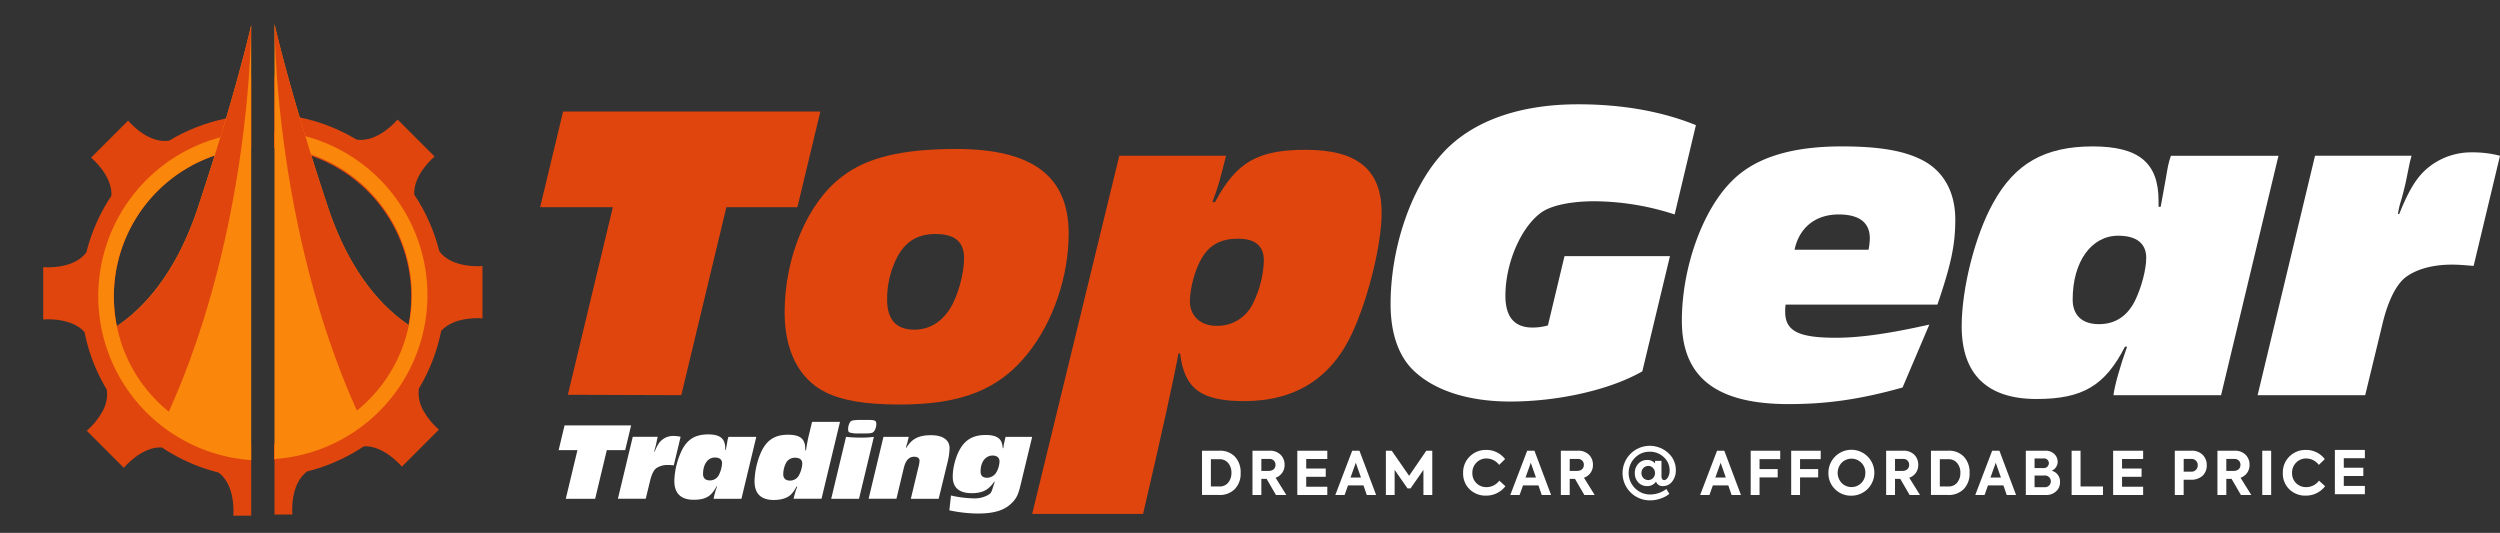 <svg xmlns="http://www.w3.org/2000/svg" xmlns:xlink="http://www.w3.org/1999/xlink" width="1102.484" height="235" viewBox="0 0 1102.484 235">
    <rect x="0" y="0" width="1102.484" height="235" fill="#333333" stroke="none"/>
    <defs>
        <clipPath id="clip-path">
            <rect id="Rectangle_243" data-name="Rectangle 243" width="233" height="235" transform="translate(0 0.381)" fill="#fff" stroke="#707070" stroke-width="1"/>
        </clipPath>
        <clipPath id="clip-path-2">
            <path id="Path_2164" data-name="Path 2164" d="M2020.6,790.747a65.449,65.449,0,0,1,16.24,3.323h0a65.671,65.671,0,0,1,44.267,62.035,66.516,66.516,0,0,1-1.229,12.727,65.819,65.819,0,0,1-37.058,46.919,64.1,64.1,0,0,1-7.622,2.921,65.39,65.39,0,0,1-14.6,2.792v6.865a72.475,72.475,0,0,0,0-144.6Z" transform="translate(-2020.598 -783.732)" fill="none"/>
        </clipPath>
        <linearGradient id="linear-gradient" x1="-7.193" y1="2.674" x2="-7.19" y2="2.674" gradientUnits="objectBoundingBox">
            <stop offset="0" stop-color="#fa860b"/>
            <stop offset="1" stop-color="#e0450e"/>
        </linearGradient>
        <clipPath id="clip-path-3">
            <path id="Path_2165" data-name="Path 2165" d="M1682.92,682.312s1.163,12.172-5.515,18.2c-.127.027-.256.051-.383.079a79.44,79.44,0,0,0-25.076,9.765c-9.539,1.557-18.111-8.826-18.111-8.826l-5.435,5.441-5.442,5.438-5.438,5.438s9.435,7.788,8.972,16.781a79.635,79.635,0,0,0-11.053,24.963c-5.649,7.833-19.037,6.554-19.037,6.554V789.22s12.175-1.167,18.2,5.513c.256,1.3.55,2.6.87,3.877a79.448,79.448,0,0,0,7.488,19q.719,1.31,1.487,2.589a15.577,15.577,0,0,1-2.191,10.072,31.783,31.783,0,0,1-6.633,8.037l5.438,5.438,5.438,5.44,5.439,5.438s7.788-9.435,16.774-8.971a79.667,79.667,0,0,0,18.462,9.136q2.4.821,4.86,1.5c.547.15,1.092.291,1.647.427,7.832,5.646,6.554,19.035,6.554,19.035h7.885v-31.36a65.338,65.338,0,0,1-14.648-2.793,64.09,64.09,0,0,1-7.622-2.921,65.312,65.312,0,0,1-36.969-46.479,66.273,66.273,0,0,1-1.318-13.167,65.408,65.408,0,0,1,60.557-65.363V682.312Z" transform="translate(-1596.402 -682.312)" fill="none"/>
        </clipPath>
        <linearGradient id="linear-gradient-2" x1="-4.177" y1="2.125" x2="-4.174" y2="2.125" xlink:href="#linear-gradient"/>
        <clipPath id="clip-path-4">
            <rect id="Rectangle_238" data-name="Rectangle 238" width="960" height="575" transform="translate(-0.268 0.46)" fill="none"/>
        </clipPath>
        <clipPath id="clip-path-5">
            <path id="Path_2170" data-name="Path 2170" d="M1779.89,628.342q-2.231,7.512-4.972,16.325-3.322,10.633-7.447,23.11c-9.967,30.028-24.879,44.93-35.721,52.164a64.883,64.883,0,0,0,17.881,33.182c.175.175.352.351.53.523.132.13.264.259.4.386.307.3.614.589.926.873.2.19.407.377.614.562s.394.355.6.53c.13.114.258.226.387.336s.238.208.358.31q.608.523,1.228,1.027c18.322-40.737,27.4-83.345,31.892-115.77,1.7-12.294,2.75-23.123,3.39-31.833,1-13.593,1.017-22.025,1.017-22.812-.3,1.348-3.506,15.558-11.075,41.092" transform="translate(-1731.747 -587.255)" fill="none"/>
        </clipPath>
        <linearGradient id="linear-gradient-3" x1="-7.018" y1="2.546" x2="-7.014" y2="2.546" xlink:href="#linear-gradient"/>
        <clipPath id="clip-path-6">
            <path id="Path_2171" data-name="Path 2171" d="M2021.4,680.312v31.349a65.576,65.576,0,0,1,22.269,125.011,64.148,64.148,0,0,1-7.621,2.92,65.342,65.342,0,0,1-14.649,2.793v31.351h7.885s-1.276-13.389,6.553-19.035c.551-.136,1.1-.28,1.647-.427q2.459-.67,4.86-1.5a79.691,79.691,0,0,0,18.462-9.136c8.986-.467,16.774,8.971,16.774,8.971l5.441-5.438,5.438-5.441,5.438-5.438a31.787,31.787,0,0,1-6.633-8.036,15.572,15.572,0,0,1-2.191-10.072q.767-1.278,1.487-2.589a79.438,79.438,0,0,0,7.488-19q.483-1.921.872-3.877c6.028-6.678,18.2-5.513,18.2-5.513v-23.06s-13.389,1.279-19.037-6.554a79.673,79.673,0,0,0-11.055-24.963c-.467-8.986,8.972-16.781,8.972-16.781l-5.438-5.438-5.443-5.438-5.435-5.441s-8.573,10.383-18.111,8.826a79.424,79.424,0,0,0-25.076-9.765c-.127-.028-.258-.052-.384-.079-6.678-6.028-5.514-18.2-5.514-18.2Z" transform="translate(-2021.399 -680.311)" fill="none"/>
        </clipPath>
        <linearGradient id="linear-gradient-4" x1="-5.289" y1="2.127" x2="-5.286" y2="2.127" xlink:href="#linear-gradient"/>
        <clipPath id="clip-path-7">
            <path id="Path_2176" data-name="Path 2176" d="M2022.52,608.065c.641,8.712,1.688,19.539,3.391,31.833,4.493,32.431,13.569,75.033,31.891,115.77q.619-.5,1.228-1.027c.119-.1.239-.2.358-.31s.256-.223.386-.335c.2-.175.4-.351.6-.53s.411-.371.614-.562c.312-.286.619-.578.926-.873.135-.127.267-.258.4-.386.177-.172.355-.347.53-.523a64.883,64.883,0,0,0,17.881-33.182c-10.843-7.235-25.76-22.136-35.721-52.164q-4.133-12.462-7.447-23.109-2.747-8.8-4.972-16.325c-7.569-25.534-10.774-39.744-11.075-41.092,0,.788.017,9.22,1.017,22.813" transform="translate(-2021.504 -585.25)" fill="none"/>
        </clipPath>
        <linearGradient id="linear-gradient-5" x1="-8.193" y1="2.548" x2="-8.188" y2="2.548" xlink:href="#linear-gradient"/>
        <clipPath id="clip-path-8">
            <path id="Path_2167" data-name="Path 2167" d="M1338.13,1549.66,1328,1591.85h32.066l-19.841,82.707,50.03.177,19.884-82.884h31.314l10.128-42.194Z" transform="translate(-1328 -1549.66)"/>
        </clipPath>
        <linearGradient id="linear-gradient-6" x1="-6.49" y1="4.092" x2="-6.485" y2="4.092" xlink:href="#linear-gradient"/>
        <clipPath id="clip-path-9">
            <path id="Path_2169" data-name="Path 2169" d="M1549.6,1643.04a40.114,40.114,0,0,1,4.875-19.5c3.751-6.376,8.814-9.377,16.5-9.377,8.438,0,12.564,3.376,12.564,10.69,0,6.938-2.812,17.064-6.376,22.5-3.75,5.813-9.189,9-15.564,9-8.064,0-12-4.5-12-13.315m-19.878-54.193c-15.189,11.439-25.315,35.441-25.315,59.82,0,17.065,6.376,29.441,18,35.254,7.5,3.751,17.814,5.44,32.817,5.44,27,0,43.693-6.563,56.257-22.314,11.252-13.875,18.189-34.13,18.189-53.069,0-25.316-15.939-37.317-49.694-37.317-23.624,0-39.376,3.748-50.256,12.189" transform="translate(-1504.406 -1576.666)"/>
        </clipPath>
        <linearGradient id="linear-gradient-7" x1="-7.264" y1="4.39" x2="-7.259" y2="4.39" xlink:href="#linear-gradient"/>
        <clipPath id="clip-path-10">
            <path id="Path_2171-2" data-name="Path 2171" d="M1752.55,1644.03c0-5.814,2.438-14.627,5.44-19.315,3.375-5.623,8.438-8.252,15.753-8.252,7.688,0,11.439,3.188,11.439,9.752a46.02,46.02,0,0,1-4.689,18.564,17.341,17.341,0,0,1-16.127,10.126c-7.126,0-11.814-4.312-11.814-10.876m11.063-43.691h-1.125c2.628-7.125,3.187-9.188,6-20.439h-47.065L1683,1737.86h48.9c7.877-33.567,14.646-64.579,15.583-70.768h.75c1.875,15.565,9.188,21,28.316,21,22.691,0,38.817-10.314,48.005-30.941,6.939-15.377,12.564-38.63,12.564-52.131,0-18.938-10.689-27.75-33.378-27.75-21.193,0-30.562,5.249-40.129,23.067" transform="translate(-1683 -1577.276)"/>
        </clipPath>
        <linearGradient id="linear-gradient-8" x1="-6.593" y1="3.085" x2="-6.589" y2="3.085" xlink:href="#linear-gradient"/>
    </defs>
    <g id="Group_65" data-name="Group 65" transform="translate(438 -4501)">
        <g id="Group_1" data-name="Group 1" transform="translate(-1194 5496)">
            <g id="Mask_Group_32" data-name="Mask Group 32" transform="translate(756 -995.381)" clip-path="url(#clip-path)">
                <g id="Group_957" data-name="Group 957" transform="translate(120.85 58.694)" clip-path="url(#clip-path-2)">
                    <rect id="Rectangle_236" data-name="Rectangle 236" width="67.41" height="144.597" transform="translate(0.003)" fill="url(#linear-gradient)"/>
                </g>
                <g id="Group_959" data-name="Group 959" transform="translate(19.058 34.353)" clip-path="url(#clip-path-3)">
                    <rect id="Rectangle_237" data-name="Rectangle 237" width="91.72" height="193.424" transform="translate(-0.003)" fill="url(#linear-gradient-2)"/>
                </g>
                <g id="Group_961" data-name="Group 961" transform="translate(-363.732 -130.079)" clip-path="url(#clip-path-4)">
                    <path id="Path_2166" data-name="Path 2166" d="M1922.5,682.313s1.164,12.172-5.514,18.2c-.128.027-.258.051-.384.079q-2.231,7.512-4.972,16.325a64.946,64.946,0,0,1,11.638-2.772c1.7-12.294,2.75-23.122,3.391-31.833Z" transform="translate(-1453.195 -517.88)" fill="#fa860b"/>
                    <path id="Path_2167-2" data-name="Path 2167" d="M1745.03,1399.21c.036-.04.076-.088.127-.15l-.127.15" transform="translate(-1326.577 -1062.626)" fill="#e0710e"/>
                    <path id="Path_2168" data-name="Path 2168" d="M1745.03,1399.21c.036-.04.076-.088.127-.15l-.127.15" transform="translate(-1326.577 -1062.626)" fill="#fa860b"/>
                    <path id="Path_2169-2" data-name="Path 2169" d="M1764.93,586.916c-.3,1.348-3.506,15.558-11.075,41.092q-1.178,3.966-2.5,8.3a72.487,72.487,0,0,0,13.6,142.361V586.816a.366.366,0,0,1-.024.1m-40.378,166.817c.175.169.354.334.53.5-.177-.166-.355-.331-.53-.5m1.008.948.356.326-.356-.326m1.18,1.063.25.219-.25-.219m.854.734q.373.317.749.626-.377-.31-.749-.626m1.321,1.093.309.249-.309-.249m1.273,1,.063.049-.063-.049m1.1.825.3.217-.3-.217m1.134.812.256.18-.256-.18m1.315.9.255.166-.255-.166m1.1.717.332.21-.332-.21m1.348.837.109.066-.109-.066m1.177.69.352.2-.352-.2m1.2.671.3.166-.3-.166m1.412.749.3.15-.3-.15m1.182.6.346.168-.346-.168m.257-97.93c-9.967,30.028-24.88,44.93-35.721,52.164a65.7,65.7,0,0,1,43.163-75.274q-3.322,10.633-7.447,23.11" transform="translate(-1290.447 -445.295)" fill="#fa860b"/>
                </g>
                <g id="Group_963" data-name="Group 963" transform="translate(51.532 11.545)" clip-path="url(#clip-path-5)">
                    <rect id="Rectangle_239" data-name="Rectangle 239" width="59.215" height="170.422" transform="translate(0.004 -0.004)" fill="url(#linear-gradient-3)"/>
                </g>
                <g id="Group_965" data-name="Group 965" transform="translate(121.044 33.872)" clip-path="url(#clip-path-6)">
                    <rect id="Rectangle_240" data-name="Rectangle 240" width="91.72" height="193.424" transform="translate(0.003 0.001)" fill="url(#linear-gradient-4)"/>
                </g>
                <path id="Path_2172" data-name="Path 2172" d="M2025.74,680.312c.641,8.712,1.688,19.539,3.391,31.833a64.941,64.941,0,0,1,11.638,2.772q-2.747-8.805-4.972-16.325c-.127-.028-.257-.052-.383-.079-6.678-6.028-5.514-18.2-5.514-18.2Z" transform="translate(-1903.653 -646.439)" fill="#fa860b"/>
                <path id="Path_2173" data-name="Path 2173" d="M2254.56,1397.21c-.036-.041-.077-.088-.127-.15l.127.15" transform="translate(-2077.471 -1191.184)" fill="#e0710e"/>
                <path id="Path_2174" data-name="Path 2174" d="M2254.56,1397.21c-.036-.041-.077-.088-.127-.15l.127.15" transform="translate(-2077.471 -1191.184)" fill="#fa860b"/>
                <path id="Path_2175" data-name="Path 2175" d="M2021.4,584.814V776.666a72.487,72.487,0,0,0,13.6-142.36q-1.32-4.33-2.5-8.3c-7.569-25.534-10.775-39.744-11.076-41.092-.016-.07-.024-.1-.024-.1m39.854,167.423c.177-.166.355-.331.53-.5-.175.168-.354.334-.53.5m-.836.774.357-.327-.357.327m-1.075.956.25-.219-.25.219M2058,755.11q.376-.31.749-.626-.373.316-.749.626m-.881.714.309-.249-.309.249m-1.028.8.063-.049-.063.049m-1.337.993.3-.217-.3.217m-1.09.774.256-.18-.256.18m-1.313.887.255-.168-.255.168m-1.183.761.333-.21-.333.21m-1.128.693.109-.066-.109.066m-1.42.825.352-.2-.352.2m-1.151.638.3-.166-.3.166m-1.4.734.3-.15-.3.15m-1.233.611.346-.168-.346.168m-7.358-121.208a65.7,65.7,0,0,1,43.16,75.29c-10.84-7.251-25.757-22.151-35.718-52.18q-4.133-12.462-7.446-23.111" transform="translate(-1900.354 -573.857)" fill="#fa860b"/>
                <rect id="Rectangle_241" data-name="Rectangle 241" width="960" height="575" transform="translate(-364 -129.619)" fill="none"/>
                <g id="Group_969" data-name="Group 969" transform="translate(121.077 11.058)" clip-path="url(#clip-path-7)">
                    <rect id="Rectangle_242" data-name="Rectangle 242" width="59.215" height="170.422" transform="translate(-0.006 0.003)" fill="url(#linear-gradient-5)"/>
                </g>
            </g>
            <g id="Group_962" data-name="Group 962" transform="translate(994.191 -949)">
                <g id="Group_957-2" data-name="Group 957" transform="translate(0 3.19)" clip-path="url(#clip-path-8)">
                    <path id="Path_2166-2" data-name="Path 2166" d="M1327.57,1548.54l124.265.691-.7,125.756-124.265-.691Z" transform="translate(-1327.561 -1549.225)" fill="url(#linear-gradient-6)"/>
                </g>
                <g id="Group_959-2" data-name="Group 959" transform="translate(107.826 19.697)" clip-path="url(#clip-path-9)">
                    <path id="Path_2168-2" data-name="Path 2168" d="M1504.01,1575.52l125.885.7-.63,113.391-125.878-.7Z" transform="translate(-1504.011 -1576.22)" fill="url(#linear-gradient-7)"/>
                </g>
                <g id="Group_961-2" data-name="Group 961" transform="translate(216.99 20.07)" clip-path="url(#clip-path-10)">
                    <path id="Path_2170-2" data-name="Path 2170" d="M1682.44,1575.87l155,.862-.9,161.44-155-.862Z" transform="translate(-1682.432 -1576.729)" fill="url(#linear-gradient-8)"/>
                </g>
                <path id="Path_2172-2" data-name="Path 2172" d="M2066.85,1593.01a115.917,115.917,0,0,0-35.442-5.814c-9.938,0-18.19,1.688-22.689,4.5-9.188,6-16.5,22.315-16.5,37.129,0,9.376,3.938,14.064,12,14.064a25.045,25.045,0,0,0,6.751-.937l7.314-30.566h46.505L2052.6,1662.2c-14.064,8.063-36.755,13.314-58.319,13.314-19.127,0-34.5-5.251-43.506-14.627-6-6.376-9.189-16.127-9.189-28.316,0-24.378,8.626-50.256,21.944-65.445,12.751-14.814,33.941-22.69,60.757-22.69,19.689,0,37.129,3.188,51.943,9.189Z" transform="translate(-1566.537 -1544.441)" fill="#fff"/>
                <path id="Path_2173-2" data-name="Path 2173" d="M2197.49,1644.57a19.259,19.259,0,0,0-.187,3.188c0,8.439,5.813,11.439,22.315,11.439,10.314,0,22.878-1.687,41.254-5.813l-11.814,27.754c-18.753,5.251-33.379,7.313-50.256,7.313-31.879,0-47.065-11.814-47.065-36.755,0-23.253,9-48.568,21.943-61.507,10.126-10.313,26.065-15.377,48.568-15.377,16.5,0,27.378,1.875,35.441,6,9.563,4.876,14.627,14.252,14.627,26.253,0,11.251-1.875,19.877-7.876,37.5h-66.95Zm36.57-24.187a29.452,29.452,0,0,0,.563-5.063c0-6.939-4.688-10.5-13.692-10.5-10.313,0-17.439,5.813-19.5,15.564Z" transform="translate(-1648.237 -1556.248)" fill="#fff"/>
                <path id="Path_2174-2" data-name="Path 2174" d="M2468,1684.52h-47.443c.375-3.75,3-13.127,6-21.378h-.937c-8.814,17.252-18.753,23.065-39,23.065-21.752,0-33.007-10.876-33.007-32.067,0-16.877,6-40.317,13.875-54.381,9.563-17.44,22.877-24.939,43.88-24.939,20.253,0,29.066,7.126,29.066,24v2.628h.937l2.251-12.376c.938-5.623,1.125-6.751,2.251-10.126h47.443Zm-65.445-42.194c0,6.939,4.125,10.876,11.626,10.876,7.126,0,12.564-3.562,15.939-10.5,2.812-5.813,4.876-13.692,4.876-18.753,0-6.376-4.313-9.751-12.376-9.751-11.814,0-20.065,11.442-20.065,28.129" transform="translate(-1726.715 -1556.251)" fill="#fff"/>
                <path id="Path_2175-2" data-name="Path 2175" d="M2662.39,1629.18c-4.688-.375-6.751-.564-9.564-.564-8.252,0-15.377,1.875-20.252,5.44-4.313,3.188-8.064,10.688-10.5,21.19l-7.5,30.94H2567.13l25.315-105.575h42.569l-.75,2.812-1.875,9.188c-.75,3.188-1.5,6.189-2.438,9.189a38.042,38.042,0,0,0-.937,4.5h.562c4.689-11.626,8.252-17.064,13.692-21.19a29.987,29.987,0,0,1,18.377-6,47.522,47.522,0,0,1,12.374,1.5Z" transform="translate(-1809.726 -1557.919)" fill="#fff"/>
                <path id="Path_2176-2" data-name="Path 2176" d="M1805.54,1813.89v-19.52h7.633a8.99,8.99,0,0,1,6.893,2.64,9.934,9.934,0,0,1,2.506,7.157,9.69,9.69,0,0,1-2.562,7.1,9.281,9.281,0,0,1-7,2.614h-7.471Zm3.912-3.753h3.75a4.752,4.752,0,0,0,3.912-1.717,6.662,6.662,0,0,0,1.4-4.331,6.493,6.493,0,0,0-1.4-4.252,4.754,4.754,0,0,0-3.912-1.716h-3.75Z" transform="translate(-1513.649 -1641.604)" fill="#fff"/>
                <path id="Path_2177" data-name="Path 2177" d="M1852.31,1813.89l-4.12-7.1h-2.323v7.1h-3.912v-19.52h7.474a6.568,6.568,0,0,1,4.965,1.8,6.1,6.1,0,0,1,1.716,4.384,5.837,5.837,0,0,1-3.961,5.73l4.727,7.606Zm-6.442-15.9v5.282h3.2c2.033,0,3.037-1.161,3.037-2.667a2.516,2.516,0,0,0-2.693-2.615h-3.539Z" transform="translate(-1527.808 -1641.604)" fill="#fff"/>
                <path id="Path_2178" data-name="Path 2178" d="M1874.29,1813.89v-19.52h13.227v3.643h-9.3v4.2h8.612v3.643h-8.612v4.389h9.3v3.643Z" transform="translate(-1540.376 -1641.604)" fill="#fff"/>
                <path id="Path_2179" data-name="Path 2179" d="M1915.59,1813.89l-1.452-4.225h-6.814l-1.505,4.225h-4.1l7.448-19.517h3.2l7.342,19.517Zm-4.835-14.211-2.323,6.5h4.6Z" transform="translate(-1551.042 -1641.604)" fill="#fff"/>
                <path id="Path_2180" data-name="Path 2180" d="M1938.19,1813.89v-19.52h2.586l7.659,11.063,7.579-11.063h2.64v19.517h-3.906v-11.069l-5.678,8.166h-1.345l-5.678-8.166v11.069Z" transform="translate(-1565.218 -1641.604)" fill="#fff"/>
                <path id="Path_2181" data-name="Path 2181" d="M1996.8,1811.18a9.609,9.609,0,0,1-2.878-7.213,9.734,9.734,0,0,1,2.934-7.29,9.866,9.866,0,0,1,7.157-2.878,10.3,10.3,0,0,1,8.4,4.04l-2.615,2.562a6.969,6.969,0,0,0-5.572-2.827,5.955,5.955,0,0,0-4.437,1.823,6.2,6.2,0,0,0-1.8,4.569,6.051,6.051,0,0,0,6.206,6.234,6.969,6.969,0,0,0,5.678-2.852l2.693,2.457a10.679,10.679,0,0,1-8.609,4.146,10.009,10.009,0,0,1-7.157-2.773" transform="translate(-1586.88 -1641.383)" fill="#fff"/>
                <path id="Path_2182" data-name="Path 2182" d="M2041.83,1813.89l-1.453-4.225h-6.813l-1.505,4.225h-4.1l7.448-19.517h3.2l7.341,19.517Zm-4.83-14.21-2.323,6.5h4.6Z" transform="translate(-1600.119 -1641.604)" fill="#fff"/>
                <path id="Path_2183" data-name="Path 2183" d="M2074.78,1813.89l-4.12-7.1h-2.323v7.1h-3.912v-19.52h7.475a6.566,6.566,0,0,1,4.965,1.8,6.1,6.1,0,0,1,1.717,4.385,5.838,5.838,0,0,1-3.961,5.73l4.727,7.606h-4.569Zm-6.443-15.9v5.282h3.2c2.033,0,3.036-1.161,3.036-2.667a2.515,2.515,0,0,0-2.693-2.615h-3.539Z" transform="translate(-1614.296 -1641.604)" fill="#fff"/>
                <path id="Path_2184" data-name="Path 2184" d="M2123.28,1797.48h2.826v6.813c0,1.083.527,1.663,1.188,1.663.607,0,1.162-.4,1.664-1.214a5.688,5.688,0,0,0,.74-3.037,7.719,7.719,0,0,0-2.615-5.916,8.743,8.743,0,0,0-6.284-2.351,8.872,8.872,0,0,0-6.5,2.8,9.439,9.439,0,0,0,.133,13.284,9.283,9.283,0,0,0,6.784,2.774,11.913,11.913,0,0,0,7.051-2.431l1.294,2.166a11.627,11.627,0,0,1-3.671,2.007,14.059,14.059,0,0,1-4.806.845,12.023,12.023,0,1,1,8.028-20.863,10.025,10.025,0,0,1,3.327,7.553,7.766,7.766,0,0,1-1.637,5.044,4.96,4.96,0,0,1-3.988,1.98,3.05,3.05,0,0,1-3.118-1.956,4.6,4.6,0,0,1-3.988,1.956,5.114,5.114,0,0,1-3.83-1.638,5.707,5.707,0,0,1-1.531-4.095,5.815,5.815,0,0,1,1.531-4.12,5.079,5.079,0,0,1,3.884-1.664,4.34,4.34,0,0,1,3.512,1.531v-1.135Zm-.9,7.58a3.03,3.03,0,0,0,.872-2.192,3.152,3.152,0,0,0-.872-2.245,2.747,2.747,0,0,0-2.086-.924,3.025,3.025,0,0,0-3.01,3.143,2.972,2.972,0,0,0,2.984,3.09,2.884,2.884,0,0,0,2.112-.871" transform="translate(-1631.6 -1640.233)" fill="#fff"/>
                <path id="Path_2185" data-name="Path 2185" d="M2178.8,1813.89l-1.452-4.225h-6.812l-1.506,4.225h-4.095l7.448-19.517h3.2l7.342,19.517Zm-4.834-14.211-2.323,6.5h4.6Z" transform="translate(-1653.369 -1641.604)" fill="#fff"/>
                <path id="Path_2186" data-name="Path 2186" d="M2201.4,1813.89v-19.52h13.019v3.7H2205.3v4.382h8.007v3.674H2205.3v7.763Z" transform="translate(-1667.545 -1641.604)" fill="#fff"/>
                <path id="Path_2187" data-name="Path 2187" d="M2230.61,1813.89v-19.52h13.019v3.7h-9.114v4.382h8v3.674h-8v7.763Z" transform="translate(-1678.901 -1641.604)" fill="#fff"/>
                <path id="Path_2188" data-name="Path 2188" d="M2260.38,1811.06a9.7,9.7,0,0,1-2.9-7.13,10.123,10.123,0,1,1,10.143,10.01,9.858,9.858,0,0,1-7.238-2.88m11.6-11.65a6.122,6.122,0,0,0-8.663,0,6.516,6.516,0,0,0-.026,8.9,6.1,6.1,0,0,0,10.458-4.438,6.014,6.014,0,0,0-1.772-4.462" transform="translate(-1689.344 -1641.343)" fill="#fff"/>
                <path id="Path_2189" data-name="Path 2189" d="M2309.48,1813.89l-4.12-7.1h-2.323v7.1h-3.912v-19.52h7.475a6.568,6.568,0,0,1,4.966,1.8,6.1,6.1,0,0,1,1.717,4.384,5.838,5.838,0,0,1-3.962,5.73l4.728,7.606Zm-6.442-15.9v5.282h3.2c2.033,0,3.037-1.161,3.037-2.667a2.516,2.516,0,0,0-2.693-2.615h-3.54Z" transform="translate(-1705.538 -1641.604)" fill="#fff"/>
                <path id="Path_2190" data-name="Path 2190" d="M2331.45,1813.89v-19.52h7.633a8.992,8.992,0,0,1,6.894,2.64,9.937,9.937,0,0,1,2.506,7.157,9.693,9.693,0,0,1-2.561,7.1,9.281,9.281,0,0,1-7,2.614h-7.472Zm3.912-3.753h3.75a4.754,4.754,0,0,0,3.912-1.717,6.663,6.663,0,0,0,1.4-4.331,6.488,6.488,0,0,0-1.4-4.252,4.757,4.757,0,0,0-3.912-1.716h-3.75Z" transform="translate(-1718.102 -1641.604)" fill="#fff"/>
                <path id="Path_2191" data-name="Path 2191" d="M2377.29,1813.89l-1.452-4.225h-6.813l-1.5,4.225h-4.1l7.448-19.517h3.2l7.34,19.517Zm-4.834-14.211-2.323,6.5h4.6Z" transform="translate(-1730.534 -1641.604)" fill="#fff"/>
                <path id="Path_2192" data-name="Path 2192" d="M2414.97,1808.2a5.338,5.338,0,0,1-1.691,4.04,6.171,6.171,0,0,1-4.49,1.638h-8.9v-19.517h8.5a5.479,5.479,0,0,1,4.068,1.451,4.689,4.689,0,0,1,1.478,3.407,4.235,4.235,0,0,1-2.668,3.961,4.881,4.881,0,0,1,3.7,5.019m-11.223-10.434v4.252h3.83a2.238,2.238,0,0,0,2.483-2.192,2.1,2.1,0,0,0-2.323-2.06Zm4.279,12.677a2.593,2.593,0,1,0,0-5.149h-4.279v5.15h4.279Z" transform="translate(-1744.708 -1641.597)" fill="#fff"/>
                <path id="Path_2193" data-name="Path 2193" d="M2432.94,1813.89v-19.52h3.937v15.764h9.9v3.753Z" transform="translate(-1757.558 -1641.604)" fill="#fff"/>
                <path id="Path_2194" data-name="Path 2194" d="M2462.89,1813.89v-19.52h13.228v3.643h-9.3v4.2h8.613v3.643h-8.613v4.389h9.3v3.643Z" transform="translate(-1769.201 -1641.604)" fill="#fff"/>
                <path id="Path_2195" data-name="Path 2195" d="M2514.59,1794.37a6.649,6.649,0,0,1,5.15,1.875,6.453,6.453,0,0,1,1.744,4.569,6.235,6.235,0,0,1-1.8,4.543,7.328,7.328,0,0,1-5.387,1.8h-3.012v6.735h-3.908V1794.37Zm-.153,9.242a2.778,2.778,0,0,0,3.063-2.853,2.683,2.683,0,0,0-2.853-2.773H2511.3v5.623Z" transform="translate(-1786.5 -1641.604)" fill="#fff"/>
                <path id="Path_2196" data-name="Path 2196" d="M2548.5,1813.89l-4.121-7.1h-2.323v7.1h-3.911v-19.52h7.474a6.566,6.566,0,0,1,4.965,1.8,6.1,6.1,0,0,1,1.717,4.384,5.837,5.837,0,0,1-3.961,5.73l4.727,7.606Zm-6.448-15.9v5.282h3.2c2.034,0,3.037-1.161,3.037-2.667a2.516,2.516,0,0,0-2.693-2.615h-3.539Z" transform="translate(-1798.459 -1641.604)" fill="#fff"/>
                <path id="Rectangle_262" data-name="Rectangle 262" d="M0,0H3.935V19.517H0Z" transform="translate(759.445 152.766)" fill="#fff"/>
                <path id="Path_2197" data-name="Path 2197" d="M2588.2,1811.18a9.61,9.61,0,0,1-2.879-7.213,9.731,9.731,0,0,1,2.934-7.29,9.864,9.864,0,0,1,7.156-2.878,10.3,10.3,0,0,1,8.4,4.04l-2.615,2.562a6.97,6.97,0,0,0-5.572-2.827,5.955,5.955,0,0,0-4.437,1.823,6.2,6.2,0,0,0-1.8,4.569,6.051,6.051,0,0,0,6.207,6.234,6.967,6.967,0,0,0,5.677-2.852l2.693,2.457a10.68,10.68,0,0,1-8.609,4.146,10.01,10.01,0,0,1-7.158-2.773" transform="translate(-1816.797 -1641.383)" fill="#fff"/>
                <path id="Path_2199" data-name="Path 2199" d="M1370.69,1787.02h-8.1l-5.141,21.442H1344.5l5.141-21.442h-8.294l2.616-10.917h29.352Z" transform="translate(-1333.186 -1634.501)" fill="#fff"/>
                <path id="Path_2200" data-name="Path 2200" d="M1408.76,1796.67c-1.213-.1-1.746-.146-2.474-.146a8.934,8.934,0,0,0-5.239,1.406c-1.116.824-2.086,2.765-2.716,5.482l-1.941,8h-12.273l6.549-27.311h11.012l-.194.728-.485,2.377c-.194.824-.388,1.6-.63,2.377a9.853,9.853,0,0,0-.245,1.164h.146c1.213-3.008,2.134-4.415,3.541-5.482a7.762,7.762,0,0,1,4.754-1.552,12.293,12.293,0,0,1,3.2.388Z" transform="translate(-1349.815 -1637.463)" fill="#fff"/>
                <path id="Path_2201" data-name="Path 2201" d="M1454.42,1810.99h-12.272a31.586,31.586,0,0,1,1.553-5.53h-.245c-2.28,4.462-4.851,5.965-10.09,5.965-5.627,0-8.537-2.812-8.537-8.3a33.024,33.024,0,0,1,3.59-14.068c2.474-4.512,5.917-6.452,11.351-6.452,5.24,0,7.518,1.844,7.518,6.209v.679h.245l.582-3.2a13.5,13.5,0,0,1,.582-2.619h12.273Zm-16.931-10.917c0,1.8,1.067,2.812,3.008,2.812a4.377,4.377,0,0,0,4.124-2.717,12.853,12.853,0,0,0,1.261-4.851c0-1.65-1.115-2.523-3.2-2.523-3.051,0-5.191,2.961-5.191,7.274" transform="translate(-1365.643 -1637.033)" fill="#fff"/>
                <path id="Path_2202" data-name="Path 2202" d="M1499.91,1807.47a35.1,35.1,0,0,1,1.65-5.434h-.342a14.049,14.049,0,0,1-2.571,3.687c-1.6,1.455-4.27,2.28-7.471,2.28-5.627,0-8.489-2.765-8.489-8.3a34.189,34.189,0,0,1,2.911-12.855c2.522-5.336,6.063-7.617,11.885-7.617,5.335,0,7.567,1.844,7.567,6.21v.63h.34a77.747,77.747,0,0,1,1.6-8.053l1.067-4.463h12.321l-8.149,33.908h-12.32Zm-3.447-15.574a11.4,11.4,0,0,0-1.116,4.753c0,1.8,1.067,2.812,3.008,2.812a4.482,4.482,0,0,0,4.172-2.863,11.856,11.856,0,0,0,1.214-4.656c0-1.7-1.116-2.571-3.2-2.571a4.362,4.362,0,0,0-4.075,2.522" transform="translate(-1388.135 -1633.516)" fill="#fff"/>
                <path id="Path_2203" data-name="Path 2203" d="M1550.27,1806.92H1538l6.549-27.311a63.606,63.606,0,0,0,6.646.339,39.353,39.353,0,0,0,5.627-.339Zm-.293-28.814a11.252,11.252,0,0,1-3.881-.436c-.436-.194-.63-.631-.63-1.455a5.966,5.966,0,0,1,.921-3.2c.437-.485.776-.631,2.086-.776.63-.049,1.406-.1,1.747-.1h3.638c3.4,0,4.026.244,4.026,1.7a5.257,5.257,0,0,1-1.161,3.542c-.582.582-1.5.727-3.832.727h-2.913Z" transform="translate(-1409.64 -1632.961)" fill="#fff"/>
                <path id="Path_2204" data-name="Path 2204" d="M1582.21,1785.88a3.111,3.111,0,0,1-.291,1.067,7.986,7.986,0,0,0-.436,2.086c2.328-4.172,5.48-5.868,11.01-5.868,5.191,0,8.2,2.086,8.2,5.724a27.5,27.5,0,0,1-.728,5.531l-4.074,16.784h-12.273l3.251-13.583a15.027,15.027,0,0,0,.582-3.153c0-1.115-.825-1.8-2.328-1.8-2.329,0-3.784,1.552-4.609,4.951l-3.25,13.583h-12.273l6.549-27.311H1582.7Z" transform="translate(-1420.131 -1637.249)" fill="#fff"/>
                <path id="Path_2205" data-name="Path 2205" d="M1654.68,1804.94c-1.018,4.316-1.794,5.965-3.832,8-3.153,3.25-7.81,4.707-14.892,4.707a62.183,62.183,0,0,1-12.709-1.406l.728-6.549a46.648,46.648,0,0,0,9.847,1.261,11.992,11.992,0,0,0,6.452-1.455c1.455-.922,1.455-.922,2.571-4.609.145-.388.291-.776.436-1.261h-.244c-2.571,3.687-5.239,5.045-9.9,5.045-5.53,0-8.392-2.425-8.392-7.227,0-5,1.94-11.061,4.609-14.262,2.376-2.862,5.53-4.172,9.992-4.172,3.1,0,5.287.727,6.357,2.183.63.825.873,1.7,1.116,3.638h.244a19.322,19.322,0,0,1,.533-3.057c.34-1.455.34-1.455.437-1.941h11.735Zm-17.659-5.868c0,1.9.971,2.812,2.959,2.812a5.023,5.023,0,0,0,3.687-1.9,10.542,10.542,0,0,0,1.7-5.336c0-1.6-1.161-2.571-3.008-2.571-3.154,0-5.336,2.812-5.336,6.985" transform="translate(-1442.78 -1637.188)" fill="#fff"/>
                <path id="Path_2194-2" data-name="Path 2194" d="M2462.89,1813.89v-19.52h13.228v3.643h-9.3v4.2h8.613v3.643h-8.613v4.389h9.3v3.643Z" transform="translate(-1671.415 -1641.957)" fill="#fff"/>
            </g>
        </g>
    </g>
</svg>